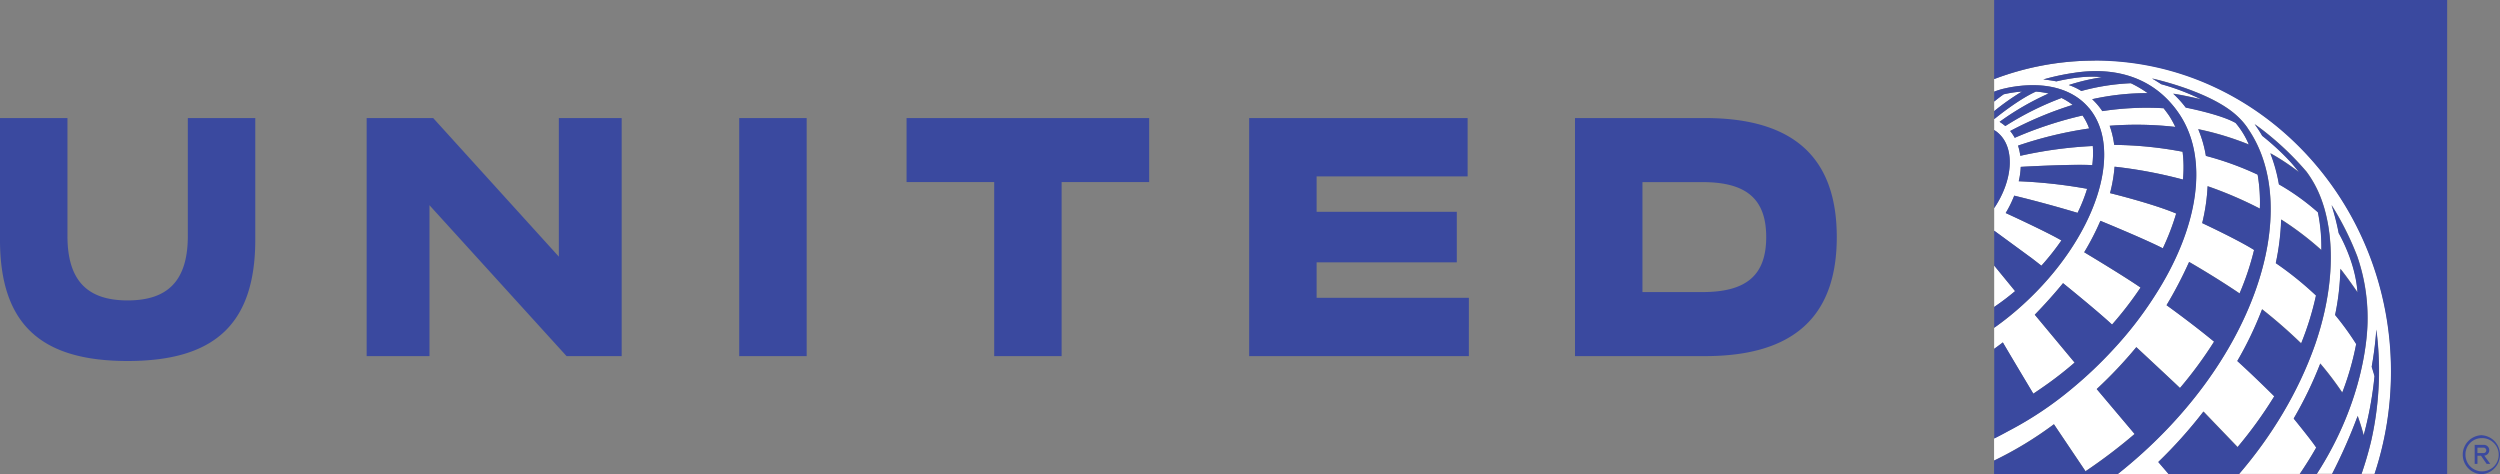 <svg xmlns="http://www.w3.org/2000/svg" width="791.243" height="150.118" viewBox="0 0 791.243 150.118"><rect x="0" y="0" width="791.243" height="150.118" fill="#808080" stroke="none"/><g id="_11" data-name="11" transform="translate(-187.54 -222.56)"><path id="Path_11056" data-name="Path 11056" d="M786.947,239.82a89.587,89.587,0,0,0-31.7,5.8l-.122.049v3.981a24.5,24.5,0,0,1,3.214-.99c.767-.178,1.546-.345,2.3-.478l.812-.122c9.974-1.5,18.548.623,23.708,6.816,11.276,13.544,1.935,41.377-20.883,62.16a93.8,93.8,0,0,1-8.907,7.195l-.245.167v6.639c.923-.667,1.835-1.334,2.736-2.035,1.234,2.191,9.5,16,9.652,16.235.612-.423,2.391-1.6,4.548-3.136q4.4-3.152,8.518-6.716l-12.61-15.145c1.279-1.312,5.549-5.76,8.94-9.986.8.634,11.309,9.163,15.512,13.11a111.64,111.64,0,0,0,9.029-11.72c-5.8-3.981-17.836-11.175-17.836-11.175a82.067,82.067,0,0,0,5.126-9.941s14.033,5.749,19.76,8.7a78.36,78.36,0,0,0,4.226-11.009c-7.106-3.013-19.8-6.183-20.939-6.461a47.238,47.238,0,0,0,1.434-8.362,146.609,146.609,0,0,1,21.639,4.07,39.523,39.523,0,0,0-.111-8.807,122.038,122.038,0,0,0-21.65-2.168,26.785,26.785,0,0,0-1.434-6.049,110.682,110.682,0,0,1,20.794.367,31.9,31.9,0,0,0-1.946-3.525c-.567-.812-1.156-1.612-1.768-2.391a93.156,93.156,0,0,0-19.4.912,22.24,22.24,0,0,0-3.214-3.77,80.037,80.037,0,0,1,17.58-1.924,36.652,36.652,0,0,0-5.338-3.136,71.1,71.1,0,0,0-15.668,2.457,18.658,18.658,0,0,0-3.937-1.868h-.022v-.022a65.931,65.931,0,0,1,10.442-2.457h-.022c-5.66-.778-13.455,1.079-14.356,1.312-1.368-.267-2.758-.478-4.148-.612a75.715,75.715,0,0,1,9.741-2.091c5.06-.745,22.006-2.925,32.826,12.332,10.252,14.445,6.527,36.862-7.395,58.357A117.018,117.018,0,0,1,792.7,331.292,131.107,131.107,0,0,1,780,343.357a111.2,111.2,0,0,1-20.438,13.689q-2.224,1.234-4.459,2.346v6.983a115.318,115.318,0,0,0,18.937-11.5l10.008,14.878a168.931,168.931,0,0,0,15.546-11.8h0l-12-14.222h0a138.575,138.575,0,0,0,12.532-13.255s12.443,11.565,13.811,12.932a130,130,0,0,0,10.8-14.678q-7.356-6-15.045-11.542a130.541,130.541,0,0,0,7.139-13.677s8.206,4.693,15.968,9.963a85.528,85.528,0,0,0,4.6-13.766c-5.093-3.225-16.424-8.507-16.424-8.507a60.225,60.225,0,0,0,1.712-11.665,124.742,124.742,0,0,1,16.535,7.094,52.845,52.845,0,0,0-.7-10.764,96.794,96.794,0,0,0-16.38-5.938,37.6,37.6,0,0,0-2.424-8.44,93.156,93.156,0,0,1,16.024,4.859,25.94,25.94,0,0,0-4.192-6.839c-4.815-2.758-15.779-4.859-15.779-4.859a32.417,32.417,0,0,0-3.97-4.392c3.447.5,8.829,1.779,8.829,1.779a72.466,72.466,0,0,0-12.643-4.8s-1.312-.912-2.891-1.79c0,0,16.524,3.547,25.5,10.631a26.243,26.243,0,0,1,2.38,2.146,20.853,20.853,0,0,1,2.391,2.925c17.881,25.62,2.424,74.981-41.166,109.5H810.41l-3.3-3.836A146.592,146.592,0,0,0,821.4,350.852l10.8,11.242a134.388,134.388,0,0,0,11.62-16.079s-5.671-5.693-11.7-11.175a112,112,0,0,0,7.839-16.357,159.965,159.965,0,0,1,12.365,10.8,93.477,93.477,0,0,0,4.7-15.168A103.977,103.977,0,0,0,844.3,303.859a77.527,77.527,0,0,0,1.7-13.789,97.559,97.559,0,0,1,12.721,9.674,56.134,56.134,0,0,0-1.09-11.965,72.707,72.707,0,0,0-12.343-8.851,49.714,49.714,0,0,0-2.713-9.819l.056.022a72.922,72.922,0,0,1,8.985,5.938c-4.27-5.793-11.62-11.509-11.62-11.509a33.715,33.715,0,0,0-2.4-3.681,92.89,92.89,0,0,1,16.424,15.079,34.542,34.542,0,0,1,4.737,8.851c.345.945.645,1.89.923,2.824,4,14.144,1.546,30.046-2.969,43.067a129.61,129.61,0,0,1-24.063,40.932h19.193c1.868-2.758,3.536-5.393,5.249-8.407-1.279-2.046-7.128-9.2-7.128-9.2a122.067,122.067,0,0,0,8.4-17.38,102.138,102.138,0,0,1,6.961,9.185,89.4,89.4,0,0,0,4.415-15.39,90.267,90.267,0,0,0-6.672-9.2,77.372,77.372,0,0,0,1.668-14.578c2.3,2.88,5.415,7.439,5.415,7.439v-.022c-.589-8.929-4.993-17.058-5.96-18.77l-.1-.556a77.881,77.881,0,0,0-2.157-8.273,94.254,94.254,0,0,1,8.14,16.246,59.44,59.44,0,0,1,3.258,20.127c0,4.025-.767,25.042-16.1,48.749h4.859a170.457,170.457,0,0,0,8.118-18.381c.055.189,1.123,3.1,1.9,6.127a115.3,115.3,0,0,0,3.436-18.726c-.211-.834-.645-2.191-.89-3.013a108.62,108.62,0,0,0,1.457-11.72,100.434,100.434,0,0,1-1.668,35.383c-.856,3.57-1.9,7.072-3.036,10.341h4.137a103.05,103.05,0,0,0,5.226-32.381c0-54.332-42.066-98.522-93.763-98.522m-31.87,65v13.1a78.519,78.519,0,0,0,6.616-5.015Zm3.014-54.243c-1.034.723-2.046,1.49-3.014,2.3v3.036a75.149,75.149,0,0,1,8.8-6.2,36.292,36.292,0,0,0-5.782.867m8.451,51.6-11.465-8.4V286.5c5.838-8.685,6.672-18.659,1.557-23.518a8.889,8.889,0,0,0-1.557-1.19v-3.581l.1.056s7.306-6.049,13.11-8.651a25.581,25.581,0,0,1,4.025.612,86.426,86.426,0,0,0-15.523,8.963,17.994,17.994,0,0,1,1.812,1.334,95.525,95.525,0,0,1,17.781-8.885,18.946,18.946,0,0,1,3.525,2.191,115.634,115.634,0,0,0-19.771,8.262,13.526,13.526,0,0,1,1.446,2.157,1.125,1.125,0,0,0,.167-.078,122.711,122.711,0,0,1,21.284-6.994,17.275,17.275,0,0,1,2.1,4.114,125.408,125.408,0,0,0-22.5,5.426,19.505,19.505,0,0,1,.712,3.225,134.1,134.1,0,0,1,22.94-3.1,30.545,30.545,0,0,1-.156,6.049c-6.516-.356-22.04.512-22.651.556a22.649,22.649,0,0,1-.634,4.548,158.543,158.543,0,0,1,21.65,2.391A52.468,52.468,0,0,1,781.532,288q-9.958-2.986-20.049-5.449a36.068,36.068,0,0,1-2.7,5.5s12.743,5.827,17.636,8.673h0a79.4,79.4,0,0,1-6.338,8c-1.145-.9-2.3-1.8-3.469-2.691" transform="translate(63.559 1.922)" fill="#fff"></path><path id="Path_11057" data-name="Path 11057" d="M850.506,241.742c51.7,0,93.763,44.19,93.763,98.522a103.1,103.1,0,0,1-5.226,32.381h23.018V222.56H818.681v25.031l.111-.044a89.266,89.266,0,0,1,31.714-5.8m-31.814,46.692c5.838-8.685,6.672-18.659,1.557-23.519a8.892,8.892,0,0,0-1.557-1.19ZM848.727,256.8c-5.16-6.194-13.744-8.307-23.708-6.816l-.812.122c-.767.145-1.546.3-2.3.478a22.863,22.863,0,0,0-3.214.99v3.136c.99-.812,1.99-1.59,3.014-2.3a37.93,37.93,0,0,1,5.782-.867,75.534,75.534,0,0,0-8.8,6.2v2.4l.1.056s7.306-6.049,13.11-8.651a25.583,25.583,0,0,1,4.025.612,86.424,86.424,0,0,0-15.523,8.963,18.006,18.006,0,0,1,1.813,1.334A95.518,95.518,0,0,1,840,253.573a18.944,18.944,0,0,1,3.525,2.191,115.634,115.634,0,0,0-19.771,8.262,13.524,13.524,0,0,1,1.446,2.157,1.12,1.12,0,0,0,.167-.078,122.707,122.707,0,0,1,21.284-6.994,17.275,17.275,0,0,1,2.1,4.114,125.405,125.405,0,0,0-22.5,5.426,19.506,19.506,0,0,1,.712,3.225,134.089,134.089,0,0,1,22.94-3.1,30.55,30.55,0,0,1-.156,6.049c-6.516-.356-22.04.512-22.651.556a22.653,22.653,0,0,1-.634,4.548,158.547,158.547,0,0,1,21.65,2.391,52.477,52.477,0,0,1-3.025,7.617q-9.958-2.986-20.049-5.449a36.065,36.065,0,0,1-2.7,5.5s12.743,5.827,17.636,8.673h0a79.382,79.382,0,0,1-6.338,8c-1.145-.9-2.3-1.8-3.469-2.691l-11.465-8.4V306.6l6.616,8.084A77.753,77.753,0,0,1,818.7,319.7v6.583l.245-.167a93.8,93.8,0,0,0,8.907-7.195c22.818-20.783,32.159-48.6,20.883-62.16m28.078,1.19c-10.831-15.256-27.777-13.077-32.826-12.332a73.522,73.522,0,0,0-9.741,2.091c1.234.122,2.936.356,4.148.612.9-.222,8.7-2.091,14.356-1.312h.022a66.258,66.258,0,0,0-10.442,2.457h0l.022.022a18.657,18.657,0,0,1,3.936,1.868A70.377,70.377,0,0,1,861.96,248.9a36.65,36.65,0,0,1,5.338,3.136,80.717,80.717,0,0,0-17.581,1.924,21.072,21.072,0,0,1,3.214,3.77,92.252,92.252,0,0,1,19.4-.912s1.212,1.557,1.768,2.391a30.925,30.925,0,0,1,1.946,3.525,109.592,109.592,0,0,0-20.794-.367,27.937,27.937,0,0,1,1.434,6.049,121.619,121.619,0,0,1,21.65,2.168,39.226,39.226,0,0,1,.111,8.807,147.793,147.793,0,0,0-21.639-4.07,47.393,47.393,0,0,1-1.435,8.362c1.145.278,13.833,3.447,20.939,6.461a78.367,78.367,0,0,1-4.226,11.009c-5.727-2.947-19.76-8.7-19.76-8.7A81.3,81.3,0,0,1,847.2,302.4s12.032,7.183,17.836,11.175a113.156,113.156,0,0,1-9.029,11.72c-4.2-3.948-14.712-12.476-15.512-13.11q-4.27,5.187-8.94,9.986l12.61,15.145q-4.1,3.569-8.518,6.716c-2.157,1.535-3.936,2.724-4.548,3.136-.145-.234-8.407-14.033-9.652-16.235-.9.7-1.824,1.368-2.736,2.035v28.389c1.49-.745,2.969-1.523,4.459-2.346a112.331,112.331,0,0,0,20.438-13.689,131.345,131.345,0,0,0,12.7-12.065,117.542,117.542,0,0,0,13.133-16.913c13.922-21.495,17.647-43.912,7.395-58.357m22.084,5.148a21.589,21.589,0,0,0-2.391-2.925,24.109,24.109,0,0,0-2.38-2.146c-8.974-7.083-25.5-10.631-25.5-10.631,1.579.878,2.891,1.79,2.891,1.79a71.1,71.1,0,0,1,12.643,4.8s-5.371-1.279-8.829-1.779a33.166,33.166,0,0,1,3.97,4.392s10.953,2.1,15.779,4.859a26.4,26.4,0,0,1,4.192,6.839,93.162,93.162,0,0,0-16.024-4.859,37.263,37.263,0,0,1,2.424,8.44,95.715,95.715,0,0,1,16.38,5.938,51.565,51.565,0,0,1,.7,10.764,123.7,123.7,0,0,0-16.535-7.094,60.771,60.771,0,0,1-1.713,11.665s11.331,5.293,16.424,8.507a86.253,86.253,0,0,1-4.6,13.766c-7.762-5.271-15.968-9.963-15.968-9.963a130.5,130.5,0,0,1-7.139,13.677c.133.089,8.573,6.16,15.045,11.542a129.446,129.446,0,0,1-10.8,14.678c-1.357-1.357-13.811-12.932-13.811-12.932a136.676,136.676,0,0,1-12.532,13.255h0l12,14.222h0a168.925,168.925,0,0,1-15.546,11.8L837.6,356.866a115.931,115.931,0,0,1-18.937,11.5v4.315h39.064c43.59-34.527,59.058-83.888,41.166-109.508m-2.736,109.475c10.175-11.909,18.859-25.932,24.063-40.943,4.515-13.021,6.983-28.923,2.969-43.067-.278-.956-.578-1.89-.923-2.824a34.951,34.951,0,0,0-4.737-8.851A91.707,91.707,0,0,0,901.1,261.88a35.283,35.283,0,0,1,2.4,3.681s7.35,5.7,11.62,11.509a71.338,71.338,0,0,0-8.985-5.938l-.056-.022a50.656,50.656,0,0,1,2.713,9.819,73.459,73.459,0,0,1,12.343,8.851,55.277,55.277,0,0,1,1.09,11.965,97.56,97.56,0,0,0-12.721-9.674,77.775,77.775,0,0,1-1.7,13.789,104.963,104.963,0,0,1,12.721,10.253,93.493,93.493,0,0,1-4.7,15.167,160.272,160.272,0,0,0-12.365-10.8,112.007,112.007,0,0,1-7.84,16.357c6.038,5.493,11.7,11.176,11.7,11.176a133.152,133.152,0,0,1-11.62,16.079l-10.8-11.242a147.631,147.631,0,0,1-14.289,15.957l3.3,3.847h22.2Zm19.193,0h5.393c15.334-23.719,16.1-44.735,16.1-48.761a59.438,59.438,0,0,0-3.258-20.127,93.825,93.825,0,0,0-8.14-16.246,77.414,77.414,0,0,1,2.157,8.273l.1.556c.967,1.7,5.371,9.841,5.96,18.77v.022s-3.114-4.559-5.415-7.439a78.309,78.309,0,0,1-1.668,14.578,88.5,88.5,0,0,1,6.672,9.2,89.431,89.431,0,0,1-4.415,15.39,102.158,102.158,0,0,0-6.961-9.185,123.857,123.857,0,0,1-8.4,17.38s5.838,7.15,7.128,9.2c-1.712,3.025-3.392,5.649-5.249,8.418m10.241-.022a170.613,170.613,0,0,0,8.118-18.392c.055.189,1.123,3.1,1.9,6.127a115.29,115.29,0,0,0,3.436-18.726c-.211-.834-.645-2.191-.89-3.013a108.62,108.62,0,0,0,1.457-11.72,100.432,100.432,0,0,1-1.668,35.383q-1.268,5.254-3.036,10.353H925.6Zm47.293-12.354a6.178,6.178,0,0,0,0,12.343h0a6.178,6.178,0,0,0,0-12.343m0,.923a5.265,5.265,0,1,1-5.037,5.249,5.14,5.14,0,0,1,5.037-5.249h0m-2.113,2.135h2.8a1.7,1.7,0,1,1,.222,3.4l1.913,2.624H974.56l-1.79-2.58h-1.123v2.58h-.878v-6.027Zm.867.878v1.724h1.9a.863.863,0,1,0,0-1.724ZM474.477,280.194H502.2v55.077h21.339V280.194h27.711V259.923H474.466v20.272Zm129.769,25.4h44.368V289.6H604.246v-11.22h47.793V259.923H582.9v75.348h69.532V316.812H604.246ZM707.371,315h19c13.9,0,20.171-5.326,20.171-17.4s-6.272-17.4-20.171-17.4h-19Zm-21.35-55.077h41.132c28.6,0,41.722,13,41.722,37.674s-13.121,37.674-41.722,37.674H686.021ZM421.5,335.271h21.35V259.923H421.5Zm-57.1-31.5-39.754-43.846H303.587v75.348h19.882v-47.76l43.39,47.76h17.436V259.923H364.413v43.846ZM187.54,298.375V259.934h21.35v37.307c0,14.356,6.505,20.4,19.048,20.4s19.048-6.049,19.048-20.4V259.934h21.35v38.441c0,26.854-12.977,38.441-40.4,38.441s-40.4-11.576-40.4-38.441" transform="translate(0 0)" fill="#3a499f"></path></g></svg>